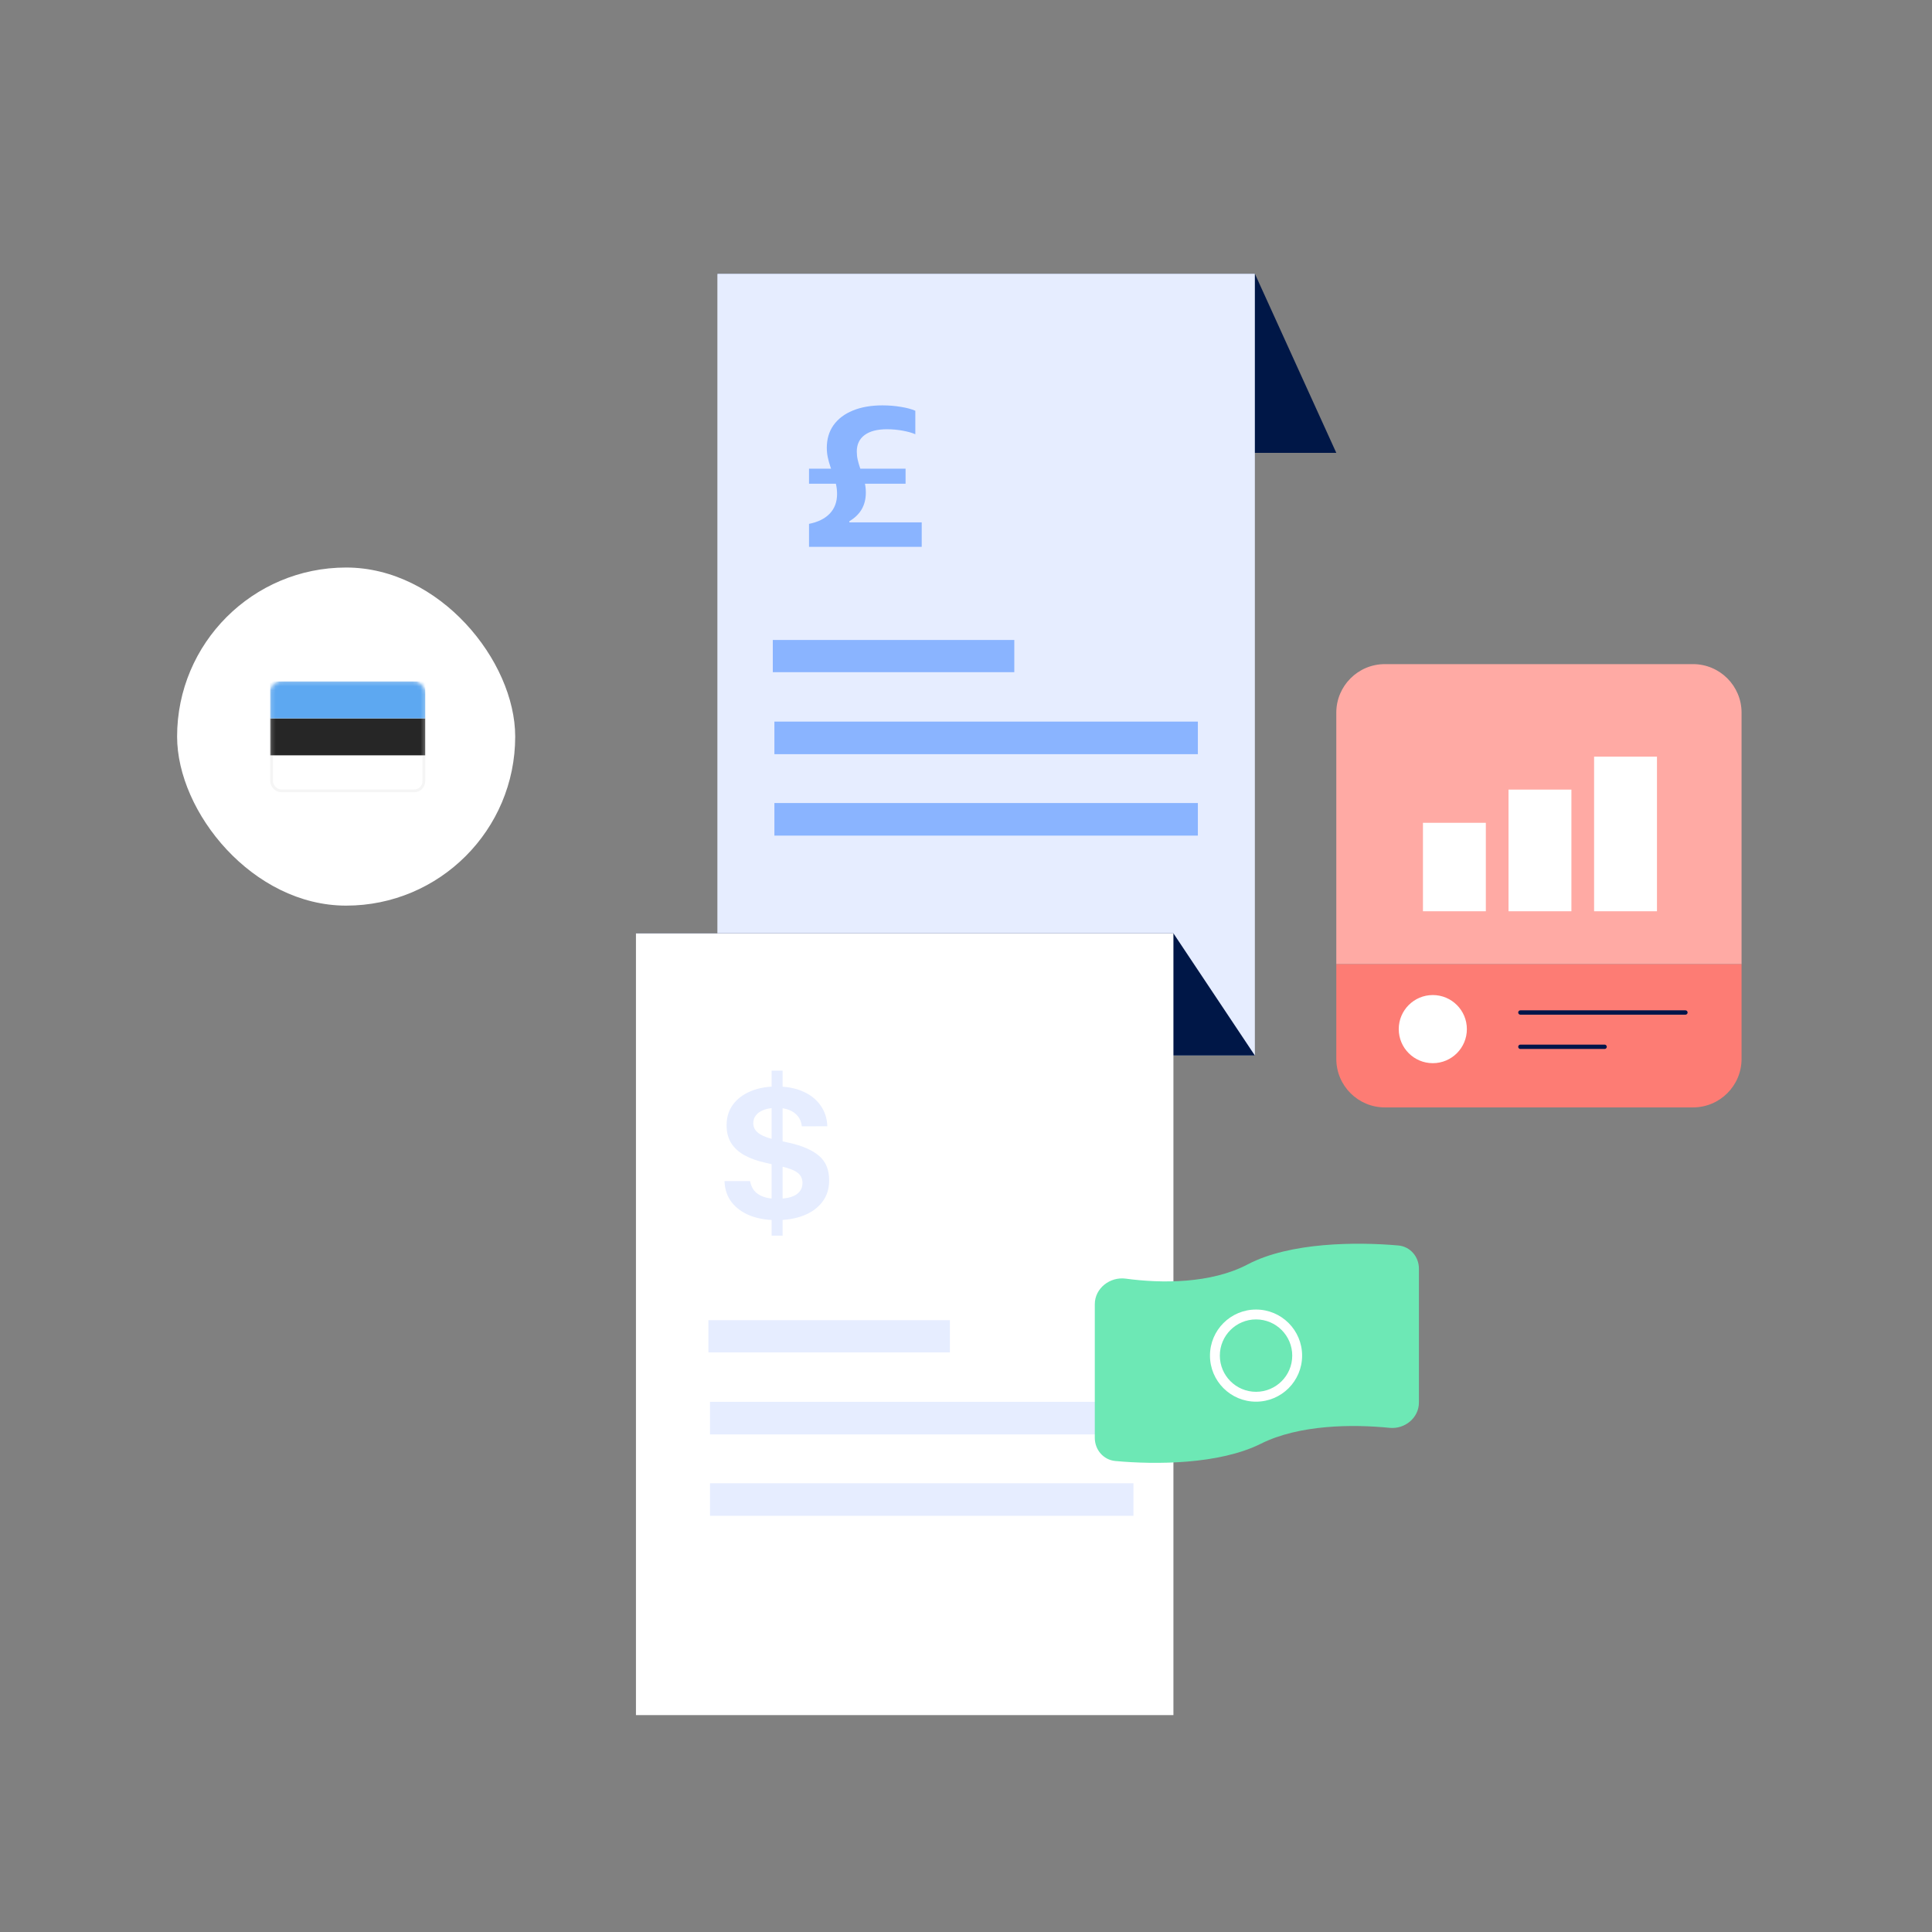 <svg width="480" height="480" viewBox="0 0 480 480" fill="none" xmlns="http://www.w3.org/2000/svg">
<rect x="0" y="0" width="480" height="480" fill="#808080" stroke="none"/>
<path d="M311.767 68.004H178.232L198.465 112.516H332L311.767 68.004Z" fill="#001747"/>
<path d="M311.767 68H178.232V262.233H311.767V68Z" fill="#E6EDFF"/>
<path d="M201 135.858H229V129.773H211.023V129.496C212.37 128.704 213.388 127.72 214.078 126.542C214.769 125.346 215.114 123.966 215.114 122.401C215.114 121.593 215.038 120.836 214.886 120.129C214.735 119.422 214.55 118.74 214.331 118.083C214.112 117.427 213.885 116.787 213.649 116.165C213.43 115.525 213.245 114.877 213.094 114.221C212.942 113.564 212.867 112.882 212.867 112.175C212.867 110.408 213.515 109.045 214.811 108.085C216.107 107.126 217.95 106.646 220.34 106.646C221.687 106.646 222.999 106.764 224.279 107C225.558 107.235 226.601 107.53 227.409 107.883V102.051C226.5 101.647 225.314 101.327 223.849 101.092C222.385 100.839 220.853 100.713 219.254 100.713C216.41 100.713 213.952 101.142 211.882 102.001C209.812 102.842 208.213 104.054 207.085 105.636C205.974 107.202 205.418 109.078 205.418 111.267C205.418 112.091 205.503 112.891 205.671 113.665C205.839 114.439 206.05 115.197 206.302 115.937C206.555 116.661 206.807 117.393 207.06 118.134C207.329 118.858 207.548 119.607 207.716 120.381C207.884 121.139 207.968 121.921 207.968 122.729C207.968 124.698 207.362 126.323 206.151 127.602C204.939 128.864 203.222 129.714 201 130.152V135.858ZM201 120.179H224.986V116.442H201V120.179Z" fill="#8AB4FF"/>
<path d="M297.605 199.512H192.396V207.605H297.605V199.512Z" fill="#8AB4FF"/>
<path d="M297.605 179.279H192.396V187.372H297.605V179.279Z" fill="#8AB4FF"/>
<path d="M252 159H192V167H252V159Z" fill="#8AB4FF"/>
<path d="M291.535 231.883H158L178.233 262.232H311.767L291.535 231.883Z" fill="#001747"/>
<path d="M291.535 231.883H158V426.115H291.535V231.883Z" fill="white"/>
<path d="M192.941 303.137C195.442 303.137 197.674 302.758 199.637 301.999C201.615 301.225 203.167 300.103 204.29 298.634C205.43 297.149 206 295.356 206 293.254V293.207C206 290.6 205.161 288.586 203.483 287.164C201.821 285.742 199.367 284.667 196.122 283.94L192.584 283.158C191.302 282.858 190.265 282.518 189.474 282.139C188.682 281.76 188.097 281.318 187.717 280.812C187.337 280.307 187.147 279.73 187.147 279.082V279.035C187.147 278.308 187.369 277.66 187.812 277.091C188.255 276.523 188.912 276.072 189.783 275.74C190.653 275.409 191.73 275.243 193.012 275.243C194.152 275.243 195.165 275.417 196.051 275.764C196.938 276.112 197.658 276.625 198.212 277.305C198.766 277.968 199.098 278.798 199.209 279.793L199.233 279.84L205.525 279.817L205.549 279.793C205.47 277.787 204.892 276.049 203.816 274.579C202.755 273.094 201.291 271.949 199.423 271.143C197.571 270.337 195.402 269.934 192.917 269.934C190.542 269.934 188.421 270.321 186.553 271.095C184.686 271.854 183.213 272.952 182.137 274.39C181.061 275.827 180.522 277.55 180.522 279.556V279.603C180.522 281.294 180.894 282.748 181.638 283.964C182.382 285.165 183.467 286.168 184.891 286.974C186.316 287.78 188.057 288.412 190.115 288.87L193.653 289.676C195.806 290.15 197.294 290.703 198.117 291.335C198.956 291.951 199.375 292.812 199.375 293.918V293.965C199.375 294.755 199.138 295.443 198.663 296.027C198.204 296.612 197.507 297.062 196.574 297.378C195.64 297.678 194.46 297.828 193.036 297.828C191.674 297.828 190.527 297.655 189.593 297.307C188.659 296.959 187.923 296.462 187.384 295.814C186.862 295.15 186.522 294.368 186.363 293.468V293.444H180.024L180 293.468C180.079 295.537 180.681 297.291 181.805 298.729C182.944 300.167 184.472 301.265 186.387 302.023C188.318 302.766 190.503 303.137 192.941 303.137ZM191.706 307H194.437V266H191.706V307Z" fill="#E6EDFF"/>
<path d="M281.605 368.512H176.396V376.605H281.605V368.512Z" fill="#E6EDFF"/>
<path d="M281.605 348.279H176.396V356.372H281.605V348.279Z" fill="#E6EDFF"/>
<path d="M236 328H176V336H236V328Z" fill="#E6EDFF"/>
<path d="M310.016 314.121C300.817 318.963 288.512 318.877 279.7 317.676C275.78 317.142 272 320.065 272 324.021V357.234C272 360.185 274.141 362.706 277.079 362.98C287.022 363.905 302.897 363.872 313.287 358.678C322.754 353.944 335.987 353.813 345.247 354.742C349.031 355.122 352.529 352.25 352.529 348.448V315.193C352.529 312.226 350.363 309.696 347.408 309.434C337.05 308.517 320.468 308.621 310.016 314.121Z" fill="#6DE8B5"/>
<path fill-rule="evenodd" clip-rule="evenodd" d="M312.06 345.79C317.027 345.79 321.053 341.764 321.053 336.797C321.053 331.831 317.027 327.804 312.06 327.804C307.093 327.804 303.067 331.831 303.067 336.797C303.067 341.764 307.093 345.79 312.06 345.79ZM312.06 348.243C318.381 348.243 323.506 343.119 323.506 336.797C323.506 330.476 318.381 325.352 312.06 325.352C305.739 325.352 300.614 330.476 300.614 336.797C300.614 343.119 305.739 348.243 312.06 348.243Z" fill="white"/>
<rect x="44" y="141" width="84" height="84" rx="42" fill="white"/>
<rect x="67.468" y="169.656" width="37.837" height="26.83" rx="2.408" fill="white" stroke="#F5F5F5" stroke-width="0.688"/>
<mask id="mask0_1269_46792" style="mask-type:luminance" maskUnits="userSpaceOnUse" x="67" y="169" width="39" height="28">
<rect x="67.468" y="169.656" width="37.837" height="26.83" rx="2.408" fill="white" stroke="white" stroke-width="0.688"/>
</mask>
<g mask="url(#mask0_1269_46792)">
<path fill-rule="evenodd" clip-rule="evenodd" d="M67.124 187.659H105.649V178.486H67.124V187.659Z" fill="#262626"/>
<path fill-rule="evenodd" clip-rule="evenodd" d="M67.124 178.485H105.649V169.312H67.124V178.485Z" fill="#5DA8F1"/>
</g>
<path d="M432.687 239.5V263.071C432.687 269.735 427.289 275.132 420.626 275.132H344.061C337.397 275.132 332 269.735 332 263.071V239.5H432.687Z" fill="#FD7C74"/>
<path d="M432.687 177.061V239.5H332V177.061C332 170.411 337.397 165 344.061 165H420.626C427.289 165 432.687 170.411 432.687 177.061Z" fill="#FFAAA4"/>
<path d="M377.737 251.553H418.736" stroke="#00154A" stroke-width="1.08" stroke-miterlimit="10" stroke-linecap="round" stroke-linejoin="round"/>
<path d="M377.737 260.072H398.655" stroke="#00154A" stroke-width="1.08" stroke-miterlimit="10" stroke-linecap="round" stroke-linejoin="round"/>
<path d="M355.977 264.143C360.65 264.143 364.439 260.354 364.439 255.68C364.439 251.006 360.65 247.217 355.977 247.217C351.303 247.217 347.514 251.006 347.514 255.68C347.514 260.354 351.303 264.143 355.977 264.143Z" fill="white"/>
<path d="M369.152 204.424H353.529V226.401H369.152V204.424Z" fill="white"/>
<path d="M390.412 196.174H374.789V226.402H390.412V196.174Z" fill="white"/>
<path d="M411.67 187.99H396.048V226.401H411.67V187.99Z" fill="white"/>
</svg>
